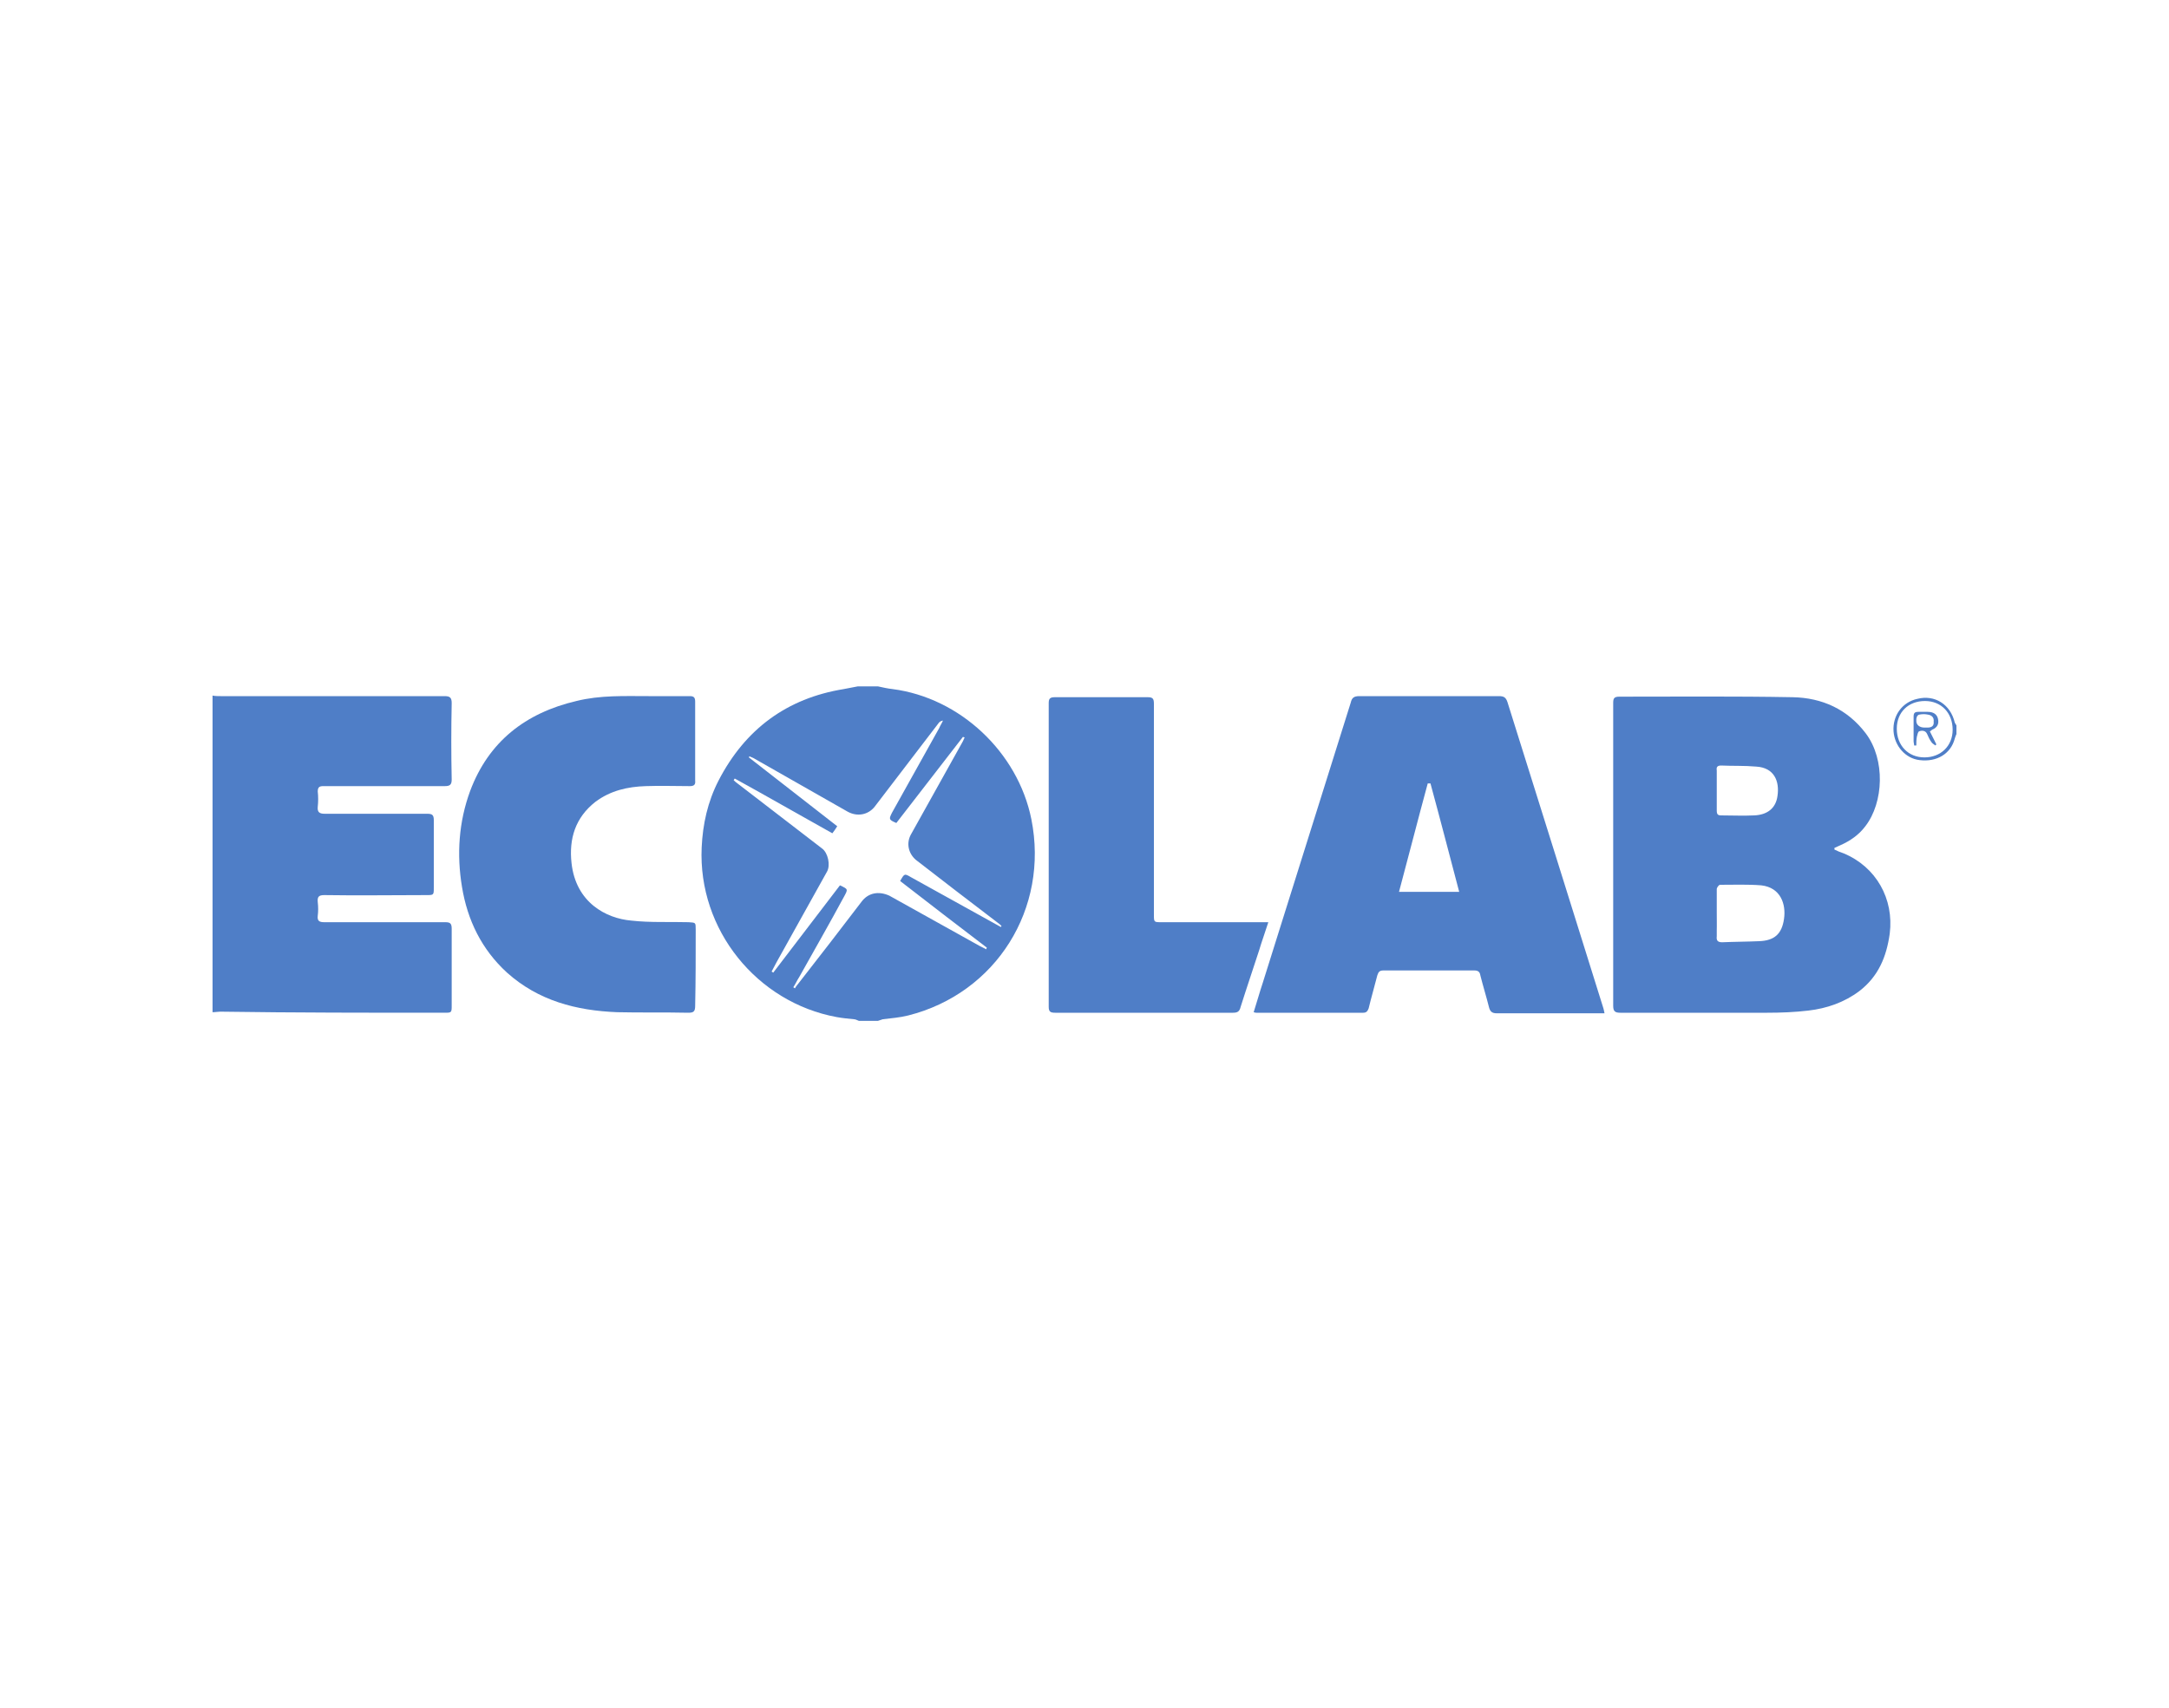 <?xml version="1.0" encoding="UTF-8"?> <!-- Generator: Adobe Illustrator 25.2.0, SVG Export Plug-In . SVG Version: 6.00 Build 0) --> <svg xmlns="http://www.w3.org/2000/svg" xmlns:xlink="http://www.w3.org/1999/xlink" version="1.1" id="Layer_1" x="0px" y="0px" viewBox="0 0 400 315" style="enable-background:new 0 0 400 315;" xml:space="preserve"> <style type="text/css"> .st0{fill:#4F7EC7;} </style> <g id="Layer_93"> <g> <path class="st0" d="M316.5,168.4c0-1.1,0-2.2,0-3.3C316.5,166.2,316.5,167.3,316.5,168.4c0,1.1,0,2.2,0,3.2 C316.6,170.6,316.5,169.5,316.5,168.4z"></path> <path class="st0" d="M167.5,187.3c16.2-4.1,26-19.7,22.7-36.2c-2.5-12.4-13.2-22.4-25.6-24c-0.9-0.1-1.8-0.3-2.7-0.5 c-1.2,0-2.5,0-3.7,0c-0.9,0.2-1.7,0.3-2.6,0.5c-10.5,1.7-18.2,7.4-23.1,16.9c-2,3.9-2.9,8-3.1,12.3c-0.7,15.2,10.2,28.6,24.9,31.3 c1.1,0.2,2.2,0.3,3.2,0.4c0.3,0,0.6,0.2,0.9,0.3c1.2,0,2.3,0,3.5,0c0.3-0.1,0.6-0.2,0.9-0.3C164.4,187.8,165.9,187.7,167.5,187.3z M158.9,166.3c-3.8,5-7.6,9.9-11.5,14.9c-0.3,0.4-0.6,0.7-0.8,1.1c-0.1-0.1-0.2-0.1-0.3-0.2c0.4-0.6,0.7-1.3,1.1-1.9 c2.8-5,5.6-9.9,8.3-14.9c0.7-1.3,0.7-1.3-0.8-2c-4.1,5.4-8.2,10.7-12.3,16.1c-0.1-0.1-0.2-0.1-0.3-0.2c0.3-0.6,0.6-1.1,0.9-1.7 c3.1-5.6,6.2-11.1,9.3-16.7c0.7-1.2,0.2-3.5-0.9-4.3c-5.2-4-10.4-8-15.6-12c-0.3-0.2-0.5-0.4-0.7-0.6c0.1-0.1,0.1-0.2,0.2-0.3 c6,3.3,11.9,6.7,18,10.1c0.3-0.4,0.6-0.8,0.9-1.3c-5.5-4.3-10.9-8.5-16.3-12.7c0-0.1,0.1-0.1,0.1-0.2c0.2,0.1,0.5,0.2,0.7,0.3 c5.8,3.3,11.6,6.6,17.4,9.9c1.8,1,3.8,0.6,5-0.9c3.9-5.1,7.8-10.2,11.7-15.3c0.2-0.3,0.4-0.5,0.9-0.6c-0.2,0.5-0.5,0.9-0.7,1.4 c-2.9,5.2-5.8,10.4-8.7,15.6c-0.6,1.2-0.6,1.3,0.8,1.9c4.1-5.3,8.2-10.6,12.3-15.9c0.1,0.1,0.2,0.1,0.3,0.1 c-0.2,0.5-0.4,0.9-0.7,1.4c-3.1,5.5-6.1,11-9.2,16.5c-0.9,1.6-0.5,3.5,0.9,4.7c5,3.9,10,7.7,15.1,11.6c0.3,0.2,0.5,0.4,0.7,0.6 c-0.1,0.1-0.1,0.1-0.1,0.2c-0.3-0.2-0.6-0.3-0.9-0.5c-5.2-2.9-10.5-5.8-15.7-8.7c-1.2-0.7-1.2-0.7-2,0.7c5.3,4.1,10.6,8.2,16,12.3 c-0.1,0.1-0.1,0.2-0.1,0.3c-0.4-0.2-0.8-0.4-1.2-0.6c-5.6-3.1-11.1-6.2-16.7-9.3C162,164.3,160.1,164.7,158.9,166.3z"></path> <path class="st0" d="M81.9,186.8c1.4,0,1.4,0,1.4-1.4c0-4.7,0-9.4,0-14.1c0-1-0.3-1.2-1.2-1.2c-7.4,0-14.9,0-22.3,0 c-1,0-1.3-0.3-1.2-1.2c0.1-0.8,0.1-1.6,0-2.5c-0.1-1,0.2-1.3,1.2-1.3c6.3,0.1,12.5,0,18.8,0c1.4,0,1.4,0,1.4-1.4 c0-4.1,0-8.3,0-12.4c0-1-0.3-1.2-1.2-1.2c-6.3,0-12.6,0-18.9,0c-1,0-1.4-0.3-1.3-1.3c0.1-0.9,0.1-1.9,0-2.8c0-0.8,0.3-1,1-1 c2.4,0,4.8,0,7.2,0c5.1,0,10.1,0,15.2,0c0.9,0,1.3-0.2,1.3-1.2c-0.1-4.7-0.1-9.4,0-14.1c0-1-0.3-1.3-1.3-1.3 c-13.8,0-27.5,0-41.3,0c-0.5,0-1,0-1.5-0.1c0,19.5,0,38.9,0,58.4c0.5,0,1-0.1,1.4-0.1C54.4,186.8,68.1,186.8,81.9,186.8z"></path> <path class="st0" d="M353.6,128.9c-2.8,0.6-4.6,3.1-4.4,6c0.2,2.7,2.2,5,4.8,5.3c3.2,0.4,5.8-1.2,6.5-4c0.1-0.3,0.2-0.6,0.3-0.8 c0-0.6,0-1.1,0-1.6c-0.1-0.2-0.2-0.3-0.3-0.5C359.7,129.9,356.8,128.1,353.6,128.9z M354.9,139.7c-3,0-5.1-2.2-5.1-5.3 c0-3,2.1-5.1,5.2-5.1c3,0,5.1,2.2,5.1,5.3C360.1,137.6,357.9,139.7,354.9,139.7z"></path> <path class="st0" d="M340,157.4c-0.6-0.2-1.1-0.4-1.7-0.7c0-0.1,0-0.2,0-0.3c0.4-0.2,0.7-0.3,1.1-0.5c1.8-0.8,3.4-1.9,4.6-3.5 c3.4-4.4,3.7-12.3,0.1-17.1c-3.4-4.5-8.1-6.6-13.5-6.7c-10.6-0.2-21.3-0.1-32-0.1c-1,0-1.1,0.4-1.1,1.2c0,18.6,0,37.2,0,55.8 c0,1,0.3,1.3,1.3,1.3c9,0,18.1,0,27.1,0c2.5,0,5.1-0.1,7.6-0.4c3.4-0.4,6.6-1.5,9.4-3.6c3.5-2.7,5-6.3,5.6-10.6 C349.3,165.8,346,159.9,340,157.4z M317.4,141.2c2.1,0.1,4.3,0,6.5,0.2c3.3,0.2,4.3,2.7,3.9,5.4c-0.3,2.3-1.9,3.5-4.3,3.6 c-2,0.1-4,0-6.1,0c-0.6,0-0.8-0.2-0.8-0.9c0-0.3,0-0.6,0-0.9c0-0.9,0-1.9,0-2.8s0-1.9,0-2.8c0-0.3,0-0.6,0-0.9 C316.5,141.5,316.7,141.2,317.4,141.2z M329,169.5c-0.4,2.8-1.8,4-4.6,4.1c-2.3,0.1-4.5,0.1-6.8,0.2c-0.8,0-1.1-0.3-1-1.1 c0-0.4,0-0.7,0-1.1c0-1.1,0-2.2,0-3.2c0-1.1,0-2.2,0-3.3c0-0.4,0-0.7,0-1.1c0-0.3,0.4-0.8,0.6-0.8c2.5,0,5.1-0.1,7.6,0.1 C328.4,163.7,329.4,166.8,329,169.5z"></path> <path class="st0" d="M278,129.5c-0.3-0.9-0.7-1.1-1.6-1.1c-8.6,0-17.1,0-25.7,0c-1,0-1.4,0.3-1.6,1.2 c-5.4,17.2-10.8,34.4-16.2,51.6c-0.6,1.8-1.1,3.6-1.7,5.5c0.3,0.1,0.4,0.1,0.5,0.1c6.6,0,13.1,0,19.7,0c0.6,0,0.8-0.3,1-0.8 c0.5-2.1,1.1-4.1,1.6-6.1c0.2-0.6,0.4-0.9,1.1-0.9c5.6,0,11.2,0,16.8,0c0.6,0,1,0.2,1.1,0.9c0.5,2,1.1,3.9,1.6,5.9 c0.2,0.8,0.6,1.1,1.4,1.1c6,0,12,0,18,0c0.6,0,1.1,0,1.9,0c-0.1-0.4-0.1-0.6-0.2-0.9C289.8,167.1,283.9,148.3,278,129.5z M258,164.5c1.8-6.7,3.5-13.4,5.3-20c0.1,0,0.3,0,0.5,0c1.8,6.6,3.5,13.2,5.3,20C265.3,164.5,261.7,164.5,258,164.5z"></path> <path class="st0" d="M233.9,170.1c-0.5,0-0.9,0-1.3,0c-6.1,0-12.3,0-18.4,0c-1.4,0-1.4,0-1.4-1.4c0-13,0-26,0-38.9 c0-0.9-0.2-1.2-1.1-1.2c-5.7,0-11.4,0-17.2,0c-0.9,0-1.1,0.3-1.1,1.1c0,18.7,0,37.3,0,56c0,0.9,0.3,1.1,1.2,1.1 c10.9,0,21.9,0,32.8,0c0.9,0,1.2-0.3,1.4-1.1c1.1-3.5,2.3-7,3.4-10.4C232.7,173.6,233.3,172,233.9,170.1z"></path> <path class="st0" d="M128.3,171.5c0-1.4,0-1.3-1.3-1.4c-3.5-0.1-7.1,0.1-10.6-0.3c-4.6-0.4-10.2-3.3-11-10.6 c-0.5-4.5,0.7-8.4,4.4-11.3c2.8-2.1,6-2.8,9.3-2.9c2.7-0.1,5.4,0,8.1,0c0.7,0,1.1-0.2,1-1c0-4.9,0-9.7,0-14.6c0-0.8-0.3-1-1-1 c-2.5,0-5.1,0-7.6,0c-4.4,0-8.9-0.2-13.3,0.9c-9.4,2.2-16.2,7.5-19.6,16.6c-2.1,5.7-2.5,11.7-1.5,17.7c1,6.1,3.6,11.5,8.3,15.8 c5.8,5.2,12.8,7,20.3,7.3c4.3,0.1,8.7,0,13.1,0.1c1,0,1.3-0.2,1.3-1.3C128.3,180.9,128.3,176.2,128.3,171.5z"></path> <path class="st0" d="M357.4,132.6c-0.2-0.9-0.9-1.3-1.9-1.3c-0.6,0-1.2,0-1.7,0c-0.7,0-0.9,0.2-0.9,0.9c0,1.5,0,3,0,4.5 c0,0.3,0.1,0.5,0.1,0.8c0.1,0,0.3,0,0.4,0c0-0.5,0-1.1,0.1-1.6c0.1-0.4,0.2-0.9,0.4-1c0.5-0.2,1.2-0.2,1.5,0.5 c0.2,0.5,0.5,1.1,0.8,1.5c0.2,0.3,0.5,0.4,0.7,0.6c0.1-0.1,0.1-0.1,0.2-0.2c-0.4-0.8-0.8-1.6-1.2-2.4c0.2-0.1,0.3-0.2,0.4-0.3 C357.3,134.2,357.6,133.5,357.4,132.6z M355.5,134.2c-0.2,0-0.4,0-0.6,0c-0.9,0-1.5-0.5-1.5-1.2c0-0.1,0-0.3,0-0.4 c0-0.1,0.1-0.3,0.1-0.4c0.1-0.2,0.3-0.4,0.5-0.4c0.5-0.1,1-0.1,1.5,0c0.7,0.1,1.2,0.5,1.1,1.3 C356.7,133.9,356.2,134.2,355.5,134.2z"></path> </g> </g> </svg> 